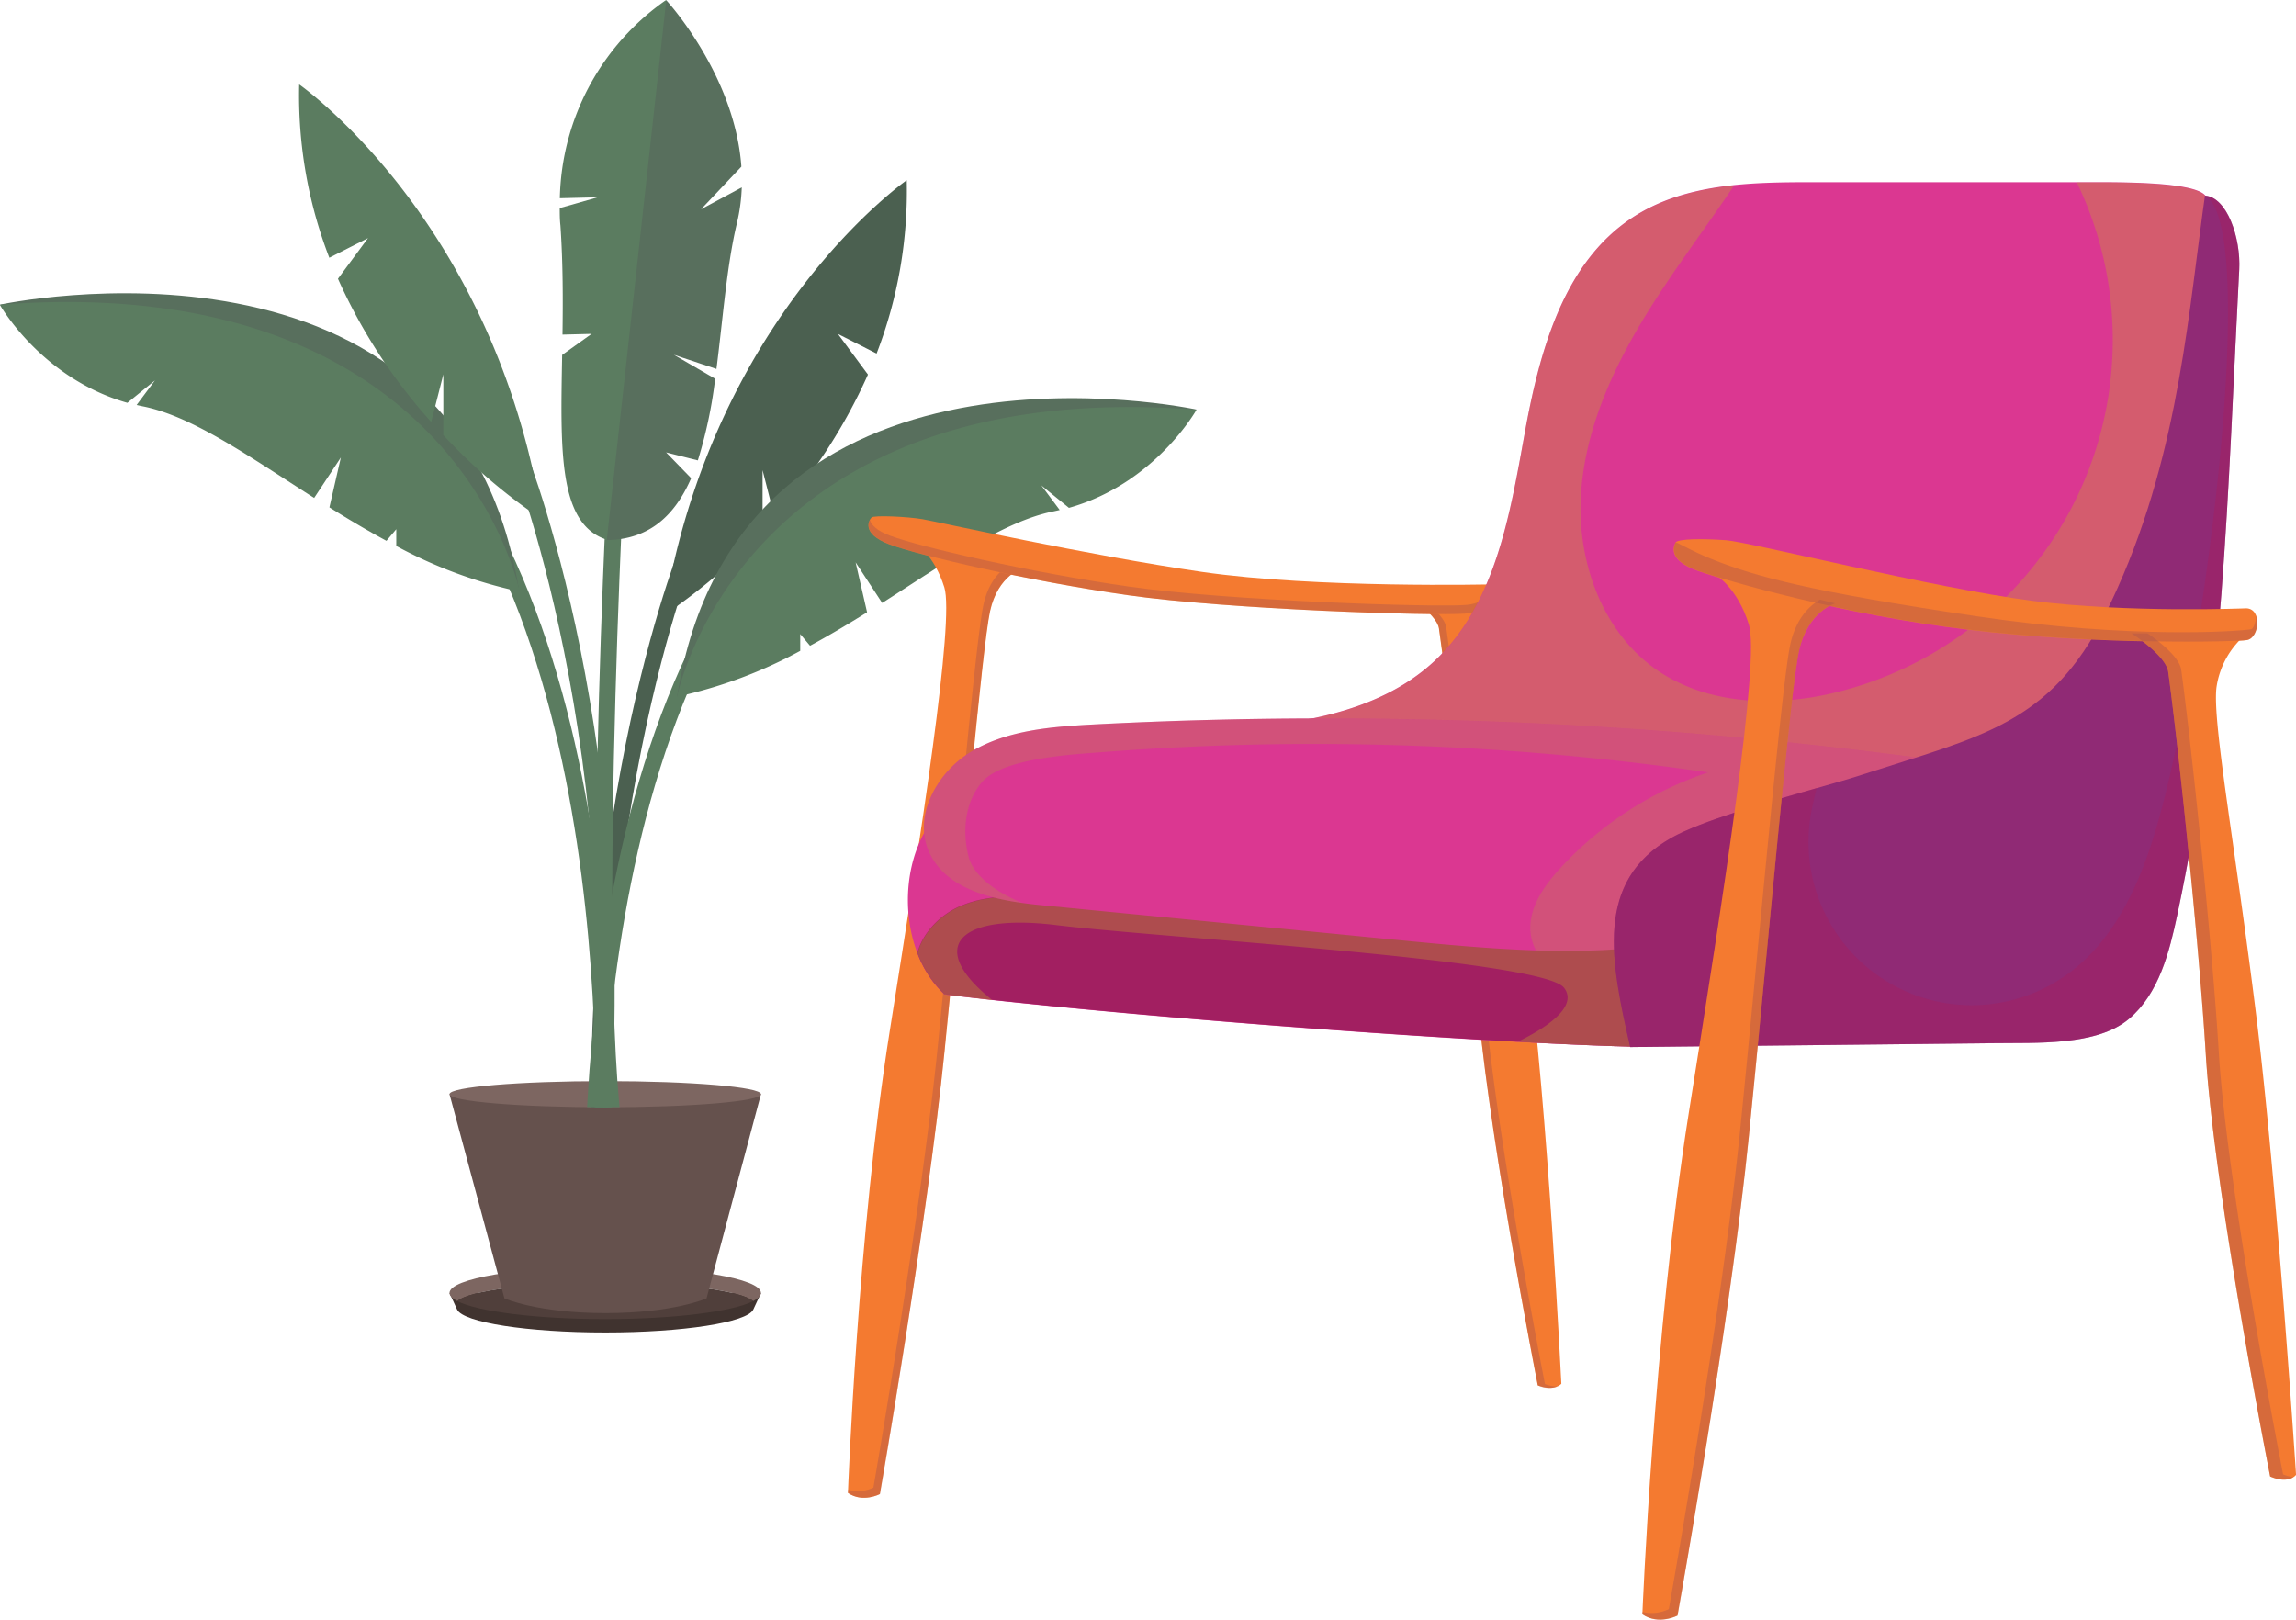 <svg xmlns="http://www.w3.org/2000/svg" xmlns:xlink="http://www.w3.org/1999/xlink" viewBox="0 0 467.82 330.03"><defs><style>.cls-1,.cls-10,.cls-9{fill:none;}.cls-2{isolation:isolate;}.cls-3{fill:#40332f;}.cls-4{fill:#7d6661;}.cls-5{fill:#503f3b;}.cls-6{fill:#65514d;}.cls-7{clip-path:url(#clip-path);}.cls-8{fill:#4b6050;}.cls-9{stroke:#4b6050;}.cls-10,.cls-9{stroke-miterlimit:10;stroke-width:3.35px;}.cls-10{stroke:#5b7c60;}.cls-11{fill:#586f5d;}.cls-12{fill:#5b7c60;}.cls-13{fill:#f47a30;}.cls-14{fill:#b0584b;opacity:0.43;}.cls-14,.cls-17,.cls-20,.cls-21,.cls-24{mix-blend-mode:multiply;}.cls-15{fill:#a87545;}.cls-16{fill:#db3791;}.cls-17,.cls-20{opacity:0.35;}.cls-18,.cls-20{fill:#c7a02d;}.cls-19{fill:#a21f61;}.cls-21{opacity:0.24;}.cls-22{fill:#b2a333;}.cls-23{fill:#902a75;}.cls-24{opacity:0.48;}</style><clipPath id="clip-path" transform="translate(-17.04 -91.05)"><path class="cls-1" d="M172.09,314c0,1.47-14.21,2.66-31.73,2.66s-31.73-1.19-31.73-2.66c0-1-119.94-172.7-111-184.47C1.82,124,136.11,78.92,141.75,78.92c4.27,0,131.76,83.79,135.7,87.35C289.72,177.32,172.09,312.9,172.09,314Z"></path></clipPath></defs><g class="cls-2"><g id="Layer_1" data-name="Layer 1"><path class="cls-3" d="M172.09,354.51H164.9c-5.5-1.28-14.44-2.11-24.54-2.11s-19,.83-24.54,2.11h-7.19l1.55,3.39h0c1.28,2.61,14.29,4.66,30.17,4.66s28.89-2.05,30.17-4.66h0Z" transform="translate(-17.04 -91.05)"></path><path class="cls-4" d="M172.09,354.51c0-2.94-14.21-5.33-31.73-5.33s-31.73,2.39-31.73,5.33c0,.58.56,1.13,1.59,1.66,2.34-2.14,14.94-3.77,30.14-3.77s27.79,1.63,30.14,3.77C171.53,355.64,172.09,355.09,172.09,354.51Z" transform="translate(-17.04 -91.05)"></path><path class="cls-5" d="M110.22,356.17c4.16,2.12,16.08,3.66,30.14,3.66s26-1.54,30.14-3.66c-2.35-2.14-14.94-3.77-30.14-3.77S112.56,354,110.22,356.17Z" transform="translate(-17.04 -91.05)"></path><path class="cls-6" d="M161,355.61s-6.7,3-20.59,3-20.59-3-20.59-3L108.63,314h63.46Z" transform="translate(-17.04 -91.05)"></path><path class="cls-4" d="M172.09,314c0,1.47-14.21,2.66-31.73,2.66s-31.73-1.19-31.73-2.66,14.21-2.66,31.73-2.66S172.09,312.55,172.09,314Z" transform="translate(-17.04 -91.05)"></path><g class="cls-7"><path class="cls-8" d="M201.79,127.77a91.89,91.89,0,0,1-6.14,35.32l-7.88-4,6.12,8.28a111.53,111.53,0,0,1-19,29.18l-2.47-9.7v12.38a114.56,114.56,0,0,1-20.18,17.22C162,155.46,201.79,127.77,201.79,127.77Z" transform="translate(-17.04 -91.05)"></path><path class="cls-9" d="M156.9,203.74S130.55,270.41,142.13,359" transform="translate(-17.04 -91.05)"></path><path class="cls-10" d="M139.64,332.42s8.05-114.6-43.85-161.82" transform="translate(-17.04 -91.05)"></path><path class="cls-11" d="M17,153.13s93.44-20.2,105.84,58.46C122.88,211.59,75.35,160.24,17,153.13Z" transform="translate(-17.04 -91.05)"></path><path class="cls-12" d="M86.49,184.27l-2.33,10.16c3.75,2.35,7.62,4.66,11.62,6.82l2-2.37v3.42a93.82,93.82,0,0,0,25.14,9.29S109.88,146,17,153.13c0,0,8.4,15,26,20l5.61-4.56-3.73,5c.41.09.81.19,1.22.27,10.14,2,21.76,10.26,34.95,18.67Z" transform="translate(-17.04 -91.05)"></path><path class="cls-10" d="M138.23,353.8s-8-114.6,43.85-161.83" transform="translate(-17.04 -91.05)"></path><path class="cls-11" d="M260.83,174.5S167.39,154.31,155,233C155,233,202.52,181.62,260.83,174.5Z" transform="translate(-17.04 -91.05)"></path><path class="cls-12" d="M191.38,205.64l2.33,10.17c-3.75,2.34-7.62,4.66-11.62,6.82l-2-2.38v3.42A94.06,94.06,0,0,1,155,233s13-65.58,105.84-58.47c0,0-8.39,15.05-26,20l-5.61-4.56,3.73,5-1.22.27c-10.14,2-21.76,10.25-34.95,18.67Z" transform="translate(-17.04 -91.05)"></path><path class="cls-10" d="M143.38,170.81s-6.65,114.2-.95,152.93" transform="translate(-17.04 -91.05)"></path><path class="cls-11" d="M152.76,183.23l6.47,1.63a93.48,93.48,0,0,0,3.53-16.63l-8.41-4.89,8.67,2.89c1.32-10.27,2.09-21,4.16-29.66a36.85,36.85,0,0,0,1-7.34l-8.29,4.46L168.1,125c-1.34-18.8-15.3-33.9-15.3-33.9-8.4,16.42-13.34,110-12.12,110,8.76-.11,13.92-5.13,17.19-12.61Z" transform="translate(-17.04 -91.05)"></path><path class="cls-12" d="M131.11,131.44l7.72-.19-7.74,2.2c0,1.16,0,2.34.14,3.54.53,7.72.52,15.23.42,22.24l5.93-.15-6,4.29c-.35,19.57-.79,34.5,9.1,37.65l12.12-110A50.47,50.47,0,0,0,131.11,131.44Z" transform="translate(-17.04 -91.05)"></path><path class="cls-12" d="M78,108.25a91.82,91.82,0,0,0,6.14,35.32l7.88-4-6.12,8.28a111.69,111.69,0,0,0,19,29.18l2.47-9.7v12.38a114.36,114.36,0,0,0,20.17,17.21C117.83,136,78,108.25,78,108.25Z" transform="translate(-17.04 -91.05)"></path><path class="cls-10" d="M122.88,184.22s26.36,66.67,14.78,155.23" transform="translate(-17.04 -91.05)"></path></g><path class="cls-13" d="M335.17,373s-1.33,1.65-4.81.33c0,0-10.77-54.82-12.47-81-1.39-21.41-5.61-59.13-7.66-73.21-.46-3.16-7.49-7.36-7.49-7.36l23.66-.08s-5.56,3.81-6.35,10.53,3.8,30,8.14,62.85C332.42,317,335.17,373,335.17,373Z" transform="translate(-17.04 -91.05)"></path><path class="cls-14" d="M331.83,373.05s-10.77-54.83-12.47-81c-1.39-21.42-5.62-59.14-7.66-73.22-.39-2.66-5.45-6.07-7-7.06h-1.93s7,4.2,7.49,7.36c2,14.08,6.27,51.8,7.66,73.21,1.7,26.22,12.47,81,12.47,81a5.15,5.15,0,0,0,4,.21A6.87,6.87,0,0,1,331.83,373.05Z" transform="translate(-17.04 -91.05)"></path><path class="cls-13" d="M196.31,395.48s-3.48,1.85-6.5-.23c0,0,2-53.16,8.5-94s13.23-83.79,11.14-90.52-6-9.06-6-9.06l22.05,5.11s-5.11,1.39-6.73,8.82-5.8,55.24-9.29,89.82S196.31,395.48,196.31,395.48Z" transform="translate(-17.04 -91.05)"></path><path class="cls-14" d="M222.69,206.13c-1.63,1-4.21,3.26-5.27,8.14-1.63,7.43-5.81,55.24-9.29,89.82S195,394.16,195,394.16a7.18,7.18,0,0,1-5.16.44c0,.42,0,.65,0,.65,3,2.08,6.5.23,6.5.23S206,340,209.45,305.41s7.66-82.39,9.29-89.82,6.73-8.82,6.73-8.82Z" transform="translate(-17.04 -91.05)"></path><path class="cls-15" d="M204.35,202.37c-.2-.23-.39-.44-.58-.62l-.35-.09A7.12,7.12,0,0,1,204.35,202.37Z" transform="translate(-17.04 -91.05)"></path><path class="cls-13" d="M321.13,210.12s-35.92.85-59.24-2.55S207.94,197.35,205,196.84s-9.87-.85-10.38-.34-2.21,3.24,3.58,5.45,28.42,7.49,48.68,10.38,62,4.26,68.59,3.75S321.13,210.12,321.13,210.12Z" transform="translate(-17.04 -91.05)"></path><path class="cls-14" d="M315.66,214.32c-6.64.51-48.34-.85-68.6-3.75s-42.89-8.17-48.68-10.38c-2.7-1-3.77-2.18-4.09-3.16-.52,1-.71,3.14,4,4.92,5.78,2.21,28.42,7.49,48.68,10.38s62,4.26,68.59,3.75c5.61-.43,5.75-4.39,5.66-5.6C320.78,212.07,319.5,214,315.66,214.32Z" transform="translate(-17.04 -91.05)"></path><path class="cls-16" d="M470.44,154.74a115.1,115.1,0,0,1-37.6,84.65c-20.11,18.08-58.4,54-64.57,57.54-.38.22-.77.43-1.15.63-10.67,5.83-17.94,6.75-17.94,6.75-36.56-1-107.29-6.62-139.71-10.62a22.39,22.39,0,0,1-5.51-8.44c-3.34-8.73-2.36-19.82,3-27,7.4-9.8,19.69-14.74,31.81-16.73s24.51-1.47,36.72-2.74,24.78-4.63,33.78-13c12.4-11.51,15.39-29.64,18.4-46.28s7.82-34.86,22-44.13c10.65-7,24.19-7.2,36.92-7.2h56.82c6.65,0,20.35,0,22.88,2.61C472,136.65,470.43,146.56,470.44,154.74Z" transform="translate(-17.04 -91.05)"></path><g class="cls-17"><path class="cls-18" d="M443.41,128.21H440.2a73.95,73.95,0,0,1-49.7,104.07c-12.19,2.87-25.9,2.33-36.13-4.9-10.72-7.58-15.79-21.45-15.25-34.57s6-25.59,12.81-36.82c5.69-9.36,12.36-18.08,18.46-27.17-7.4.78-14.54,2.55-20.72,6.59-14.15,9.27-19,27.48-22,44.13s-6,34.77-18.4,46.28c-9,8.36-21.57,11.72-33.78,13-2.6.27-5.2.45-7.8.6a18.74,18.74,0,0,0,2,5.19c4.59,7.83,14.16,11,23,13.08a291.17,291.17,0,0,0,115.82,3.85c8.86-8.12,17.57-16.12,24.27-22.14a115.1,115.1,0,0,0,37.6-84.65c0-8.18,1.59-18.09-4.15-23.92C463.76,128.25,450.06,128.21,443.41,128.21Z" transform="translate(-17.04 -91.05)"></path></g><path class="cls-19" d="M367.12,297.57a69.92,69.92,0,0,1-12.95,5.55,33.6,33.6,0,0,1-5,1.19c-6.64-.18-14.42-.52-22.89-1-33.9-1.81-78.9-5.45-107.11-8.53-3.51-.39-6.77-.77-9.71-1.13a22.39,22.39,0,0,1-5.51-8.44c1.15-4.29,4.88-8,9.13-9.7,5.58-2.27,11.84-1.95,17.85-1.59,0,0,78.89,3.6,116.18,9.47,1.18.18,2.37.38,3.56.6a28.87,28.87,0,0,1,9.71,3.3C364,289.52,367,293.37,367.12,297.57Z" transform="translate(-17.04 -91.05)"></path><path class="cls-20" d="M354.17,303.12a33.6,33.6,0,0,1-5,1.19c-6.64-.18-14.42-.52-22.89-1,4.58-2.2,12.64-6.86,9.43-11-4.41-5.73-81.92-10.13-103.5-12.77-19.51-2.4-26.84,4.21-13,15.28-3.51-.39-6.77-.77-9.71-1.13a22.39,22.39,0,0,1-5.51-8.44c1.15-4.29,4.88-8,9.13-9.7,5.58-2.27,11.84-1.95,17.85-1.59,0,0,78.89,3.6,116.18,9.47,1.18.18,2.37.38,3.56.6Z" transform="translate(-17.04 -91.05)"></path><path class="cls-16" d="M420.65,247.24S383.43,277.63,363,282.15c-10.82,2.4-21.89,2.9-33,2.55-9.27-.3-18.57-1.18-27.77-2.08l-72.45-7.07c-1.45-.14-2.94-.3-4.43-.51-7.57-1.07-15.25-3.32-18.61-9.57-4-7.36.8-16.79,8.12-21.22s16.41-5.13,25.08-5.59A912.89,912.89,0,0,1,420.65,247.24Z" transform="translate(-17.04 -91.05)"></path><g class="cls-21"><path class="cls-22" d="M420.65,247.24S383.43,277.63,363,282.15c-10.82,2.4-21.89,2.9-33,2.55a10,10,0,0,1-1.12-5.58c.44-4.34,3.22-8.08,6.18-11.29a72,72,0,0,1,30-19.4A558.72,558.72,0,0,0,242,244.28c-6.49.5-20.71,1.22-24.93,6.19-3.44,4.07-4,10-2.67,15.16.82,3.23,4.47,6.75,10.95,9.41-7.57-1.07-15.25-3.32-18.61-9.57-4-7.36.8-16.79,8.12-21.22s16.41-5.13,25.08-5.59A912.89,912.89,0,0,1,420.65,247.24Z" transform="translate(-17.04 -91.05)"></path></g><path class="cls-23" d="M473.29,146c-2.41,45.84-3.07,86.41-12.59,131.32-1.66,7.79-3.76,16.13-9.81,21.29-6.6,5.63-19,4.87-27.69,5l-74,.79c-4-17.57-7.31-33.74,8.37-42.62,6.12-3.46,19.38-7.21,29.62-10.14,3.74-1.07,7.08-2,9.52-2.82,23.73-7.69,38.05-10.18,49.2-32.48,14.3-28.62,16.65-57.78,19.93-82.06.15-1.13.31-2.26.47-3.37C470.79,131.21,473.63,139.48,473.29,146Z" transform="translate(-17.04 -91.05)"></path><g class="cls-24"><path class="cls-19" d="M473.29,146c-2.41,45.84-3.07,86.41-12.59,131.32-1.66,7.79-3.76,16.13-9.81,21.29-6.6,5.63-19,4.87-27.69,5l-74,.79c-4-17.57-7.31-33.74,8.37-42.62,6.12-3.46,19.38-7.21,29.62-10.14-.46,1.95-.95,3.9-1.26,5.88a33.25,33.25,0,0,0,51.85,32.39c11.95-8.31,17.08-23.27,20.56-37.41,9.48-38.54,18.4-115.71,8-121.59C470.79,131.21,473.63,139.48,473.29,146Z" transform="translate(-17.04 -91.05)"></path></g><path class="cls-13" d="M474.74,215s-24,1-43.66-1.53-57.7-12-62.3-12.34-10-.34-10.38.51-1.53,3.57,4.6,5.73,29.44,8.91,55.15,12,54.23,2.55,56.73,2.1S478,215.11,474.74,215Z" transform="translate(-17.04 -91.05)"></path><path class="cls-13" d="M358.83,420.24s-3.83,2-7.15-.25c0,0,2.3-57.19,9.45-102.13s14.55-92.17,12.25-99.57-6.64-10-6.64-10L391,214s-5.62,1.53-7.41,9.7-6.38,60.77-10.21,98.81S358.83,420.24,358.83,420.24Z" transform="translate(-17.04 -91.05)"></path><path class="cls-14" d="M387.89,213.23c-1.78,1-4.83,3.48-6.06,9.1-1.79,8.17-6.38,60.77-10.21,98.81s-14.55,97.78-14.55,97.78a8,8,0,0,1-5.37.59c0,.31,0,.48,0,.48,3.32,2.3,7.15.25,7.15.25s10.72-59.74,14.55-97.78,8.43-90.64,10.21-98.81S391,214,391,214Z" transform="translate(-17.04 -91.05)"></path><path class="cls-13" d="M484.87,391.56s-1.4,2-5.28.34c0,0-11.4-58-13.11-85.95-1.39-22.8-5.61-63-7.66-78-.45-3.36-7.48-7.83-7.48-7.83l23.65-.08a17.29,17.29,0,0,0-6.35,11.2c-.79,7.15,3.8,32,8.14,66.92C481,332.28,484.87,391.56,484.87,391.56Z" transform="translate(-17.04 -91.05)"></path><path class="cls-14" d="M482.23,391.46s-11.4-58-13.1-85.95c-1.39-22.8-5.62-63-7.66-78-.38-2.74-5.1-6.2-6.85-7.4h-3.28s7,4.47,7.48,7.83c2.05,15,6.27,55.16,7.66,78,1.71,27.91,13.11,85.95,13.11,85.95,2.51,1.06,4,.61,4.7.16A8.3,8.3,0,0,1,482.23,391.46Z" transform="translate(-17.04 -91.05)"></path><path class="cls-14" d="M475.71,219.26c-2.5.45-24.69,2-55.55-2.59-34.86-5.14-45.5-8.25-53.73-11.45-5.1-2-7.91-3.9-8-3.61-.34.85-1.53,3.57,4.6,5.73s29.44,8.91,55.15,12,54.23,2.55,56.73,2.1c1.7-.31,2.53-3.13,1.85-4.93C476.61,218.27,476.07,219.19,475.71,219.26Z" transform="translate(-17.04 -91.05)"></path></g></g></svg>